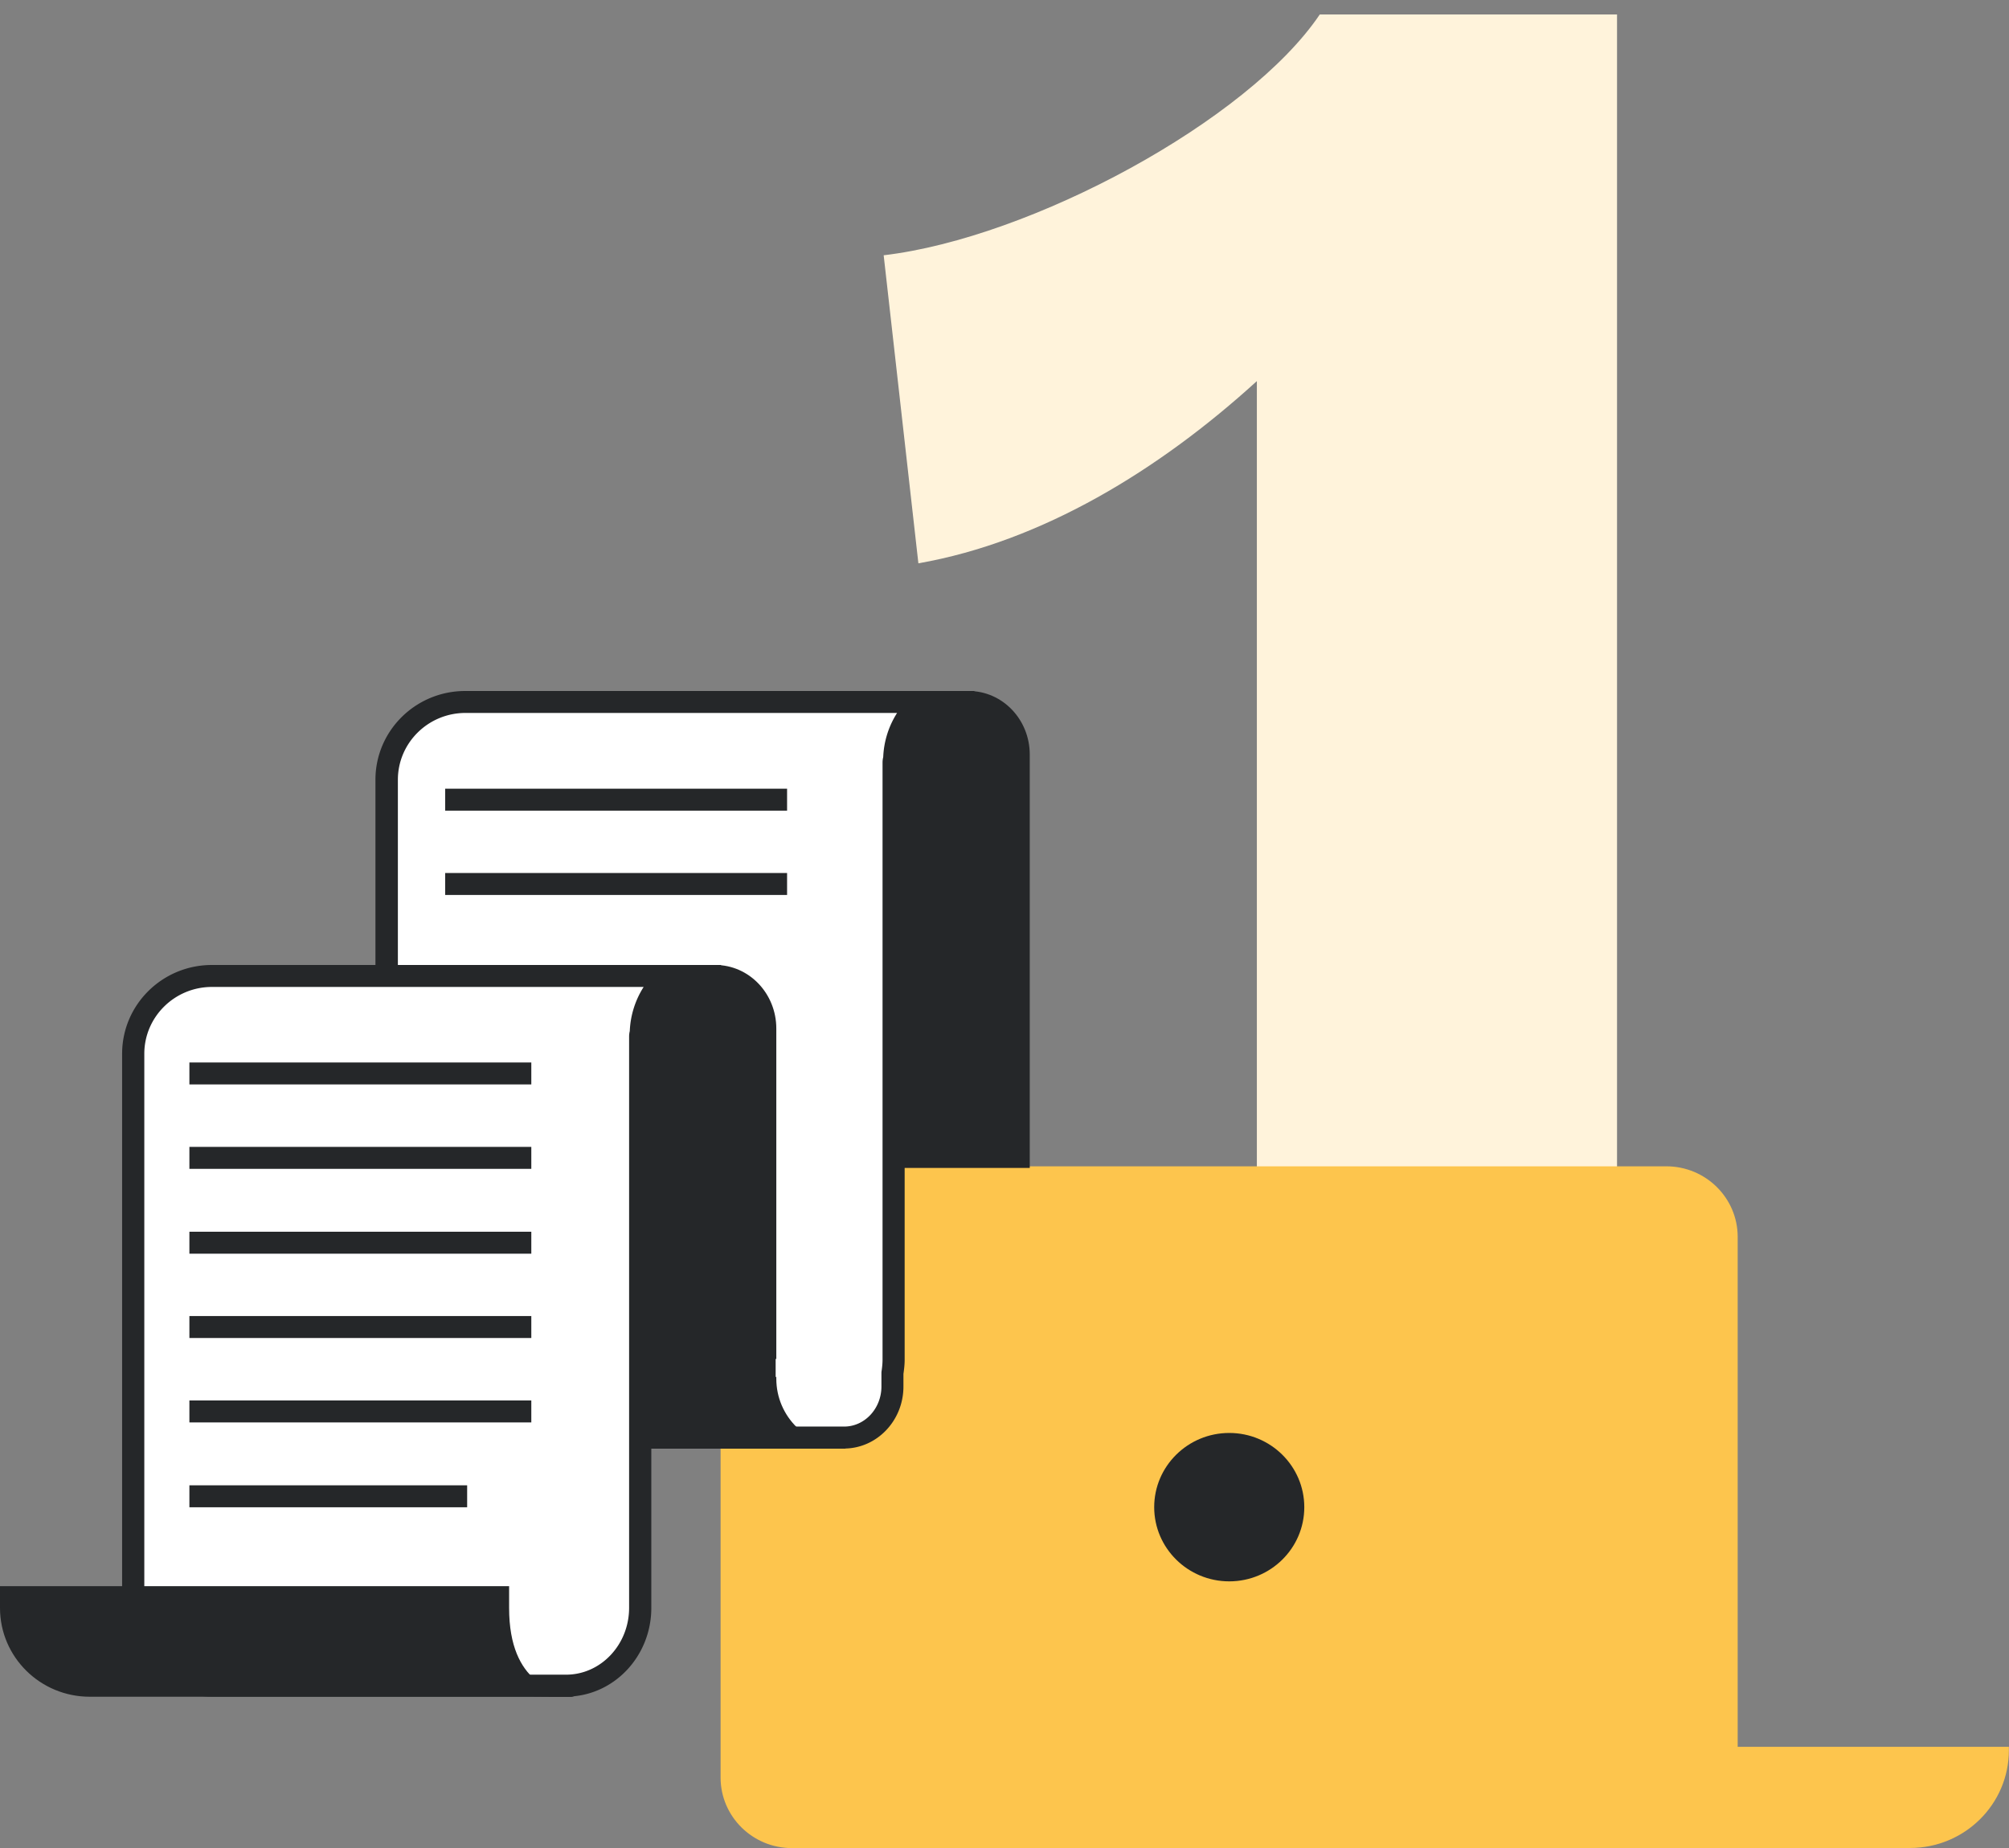 <svg xmlns="http://www.w3.org/2000/svg" width="125" height="115" fill="none"><rect width="100%" height="100%" fill="#808080" stroke="none"/><path d="M82.117.9h18.495V90h-22.41V23.715c-6.075 5.535-13.365 9.99-21.06 11.34l-2.16-19.17c9.18-1.08 22.68-8.37 27.135-14.985z" fill="#FFF3DB"></path><g clip-path="url(#a)"><path d="M49.276 72.579h54.401c2.453 0 4.442 1.967 4.442 4.392v33.644c0 2.425-1.989 4.392-4.442 4.392h-54.4c-2.453 0-4.442-1.967-4.442-4.392V76.971c0-2.425 1.99-4.392 4.441-4.392z" fill="#FDC54D"></path><path d="M61.716 108.702v.212c0 3.361 2.756 6.086 6.155 6.086h50.968c3.398 0 6.154-2.725 6.154-6.086v-.212H61.709h.007z" fill="#FDC54D"></path><path d="M81.153 93.79c0 2.554-2.093 4.617-4.67 4.617-2.576 0-4.669-2.07-4.669-4.617 0-2.549 2.093-4.618 4.67-4.618 2.576 0 4.669 2.07 4.669 4.618zM64.071 72.681V46.955c0-2.186-1.699-3.955-3.799-3.955H46.285c-2.21 0-3.999 1.77-3.999 3.955v25.726h21.785z" fill="#252729"></path><path d="M28.955 89.458c-2.7 0-4.897-2.172-4.897-4.843V48.526c0-2.67 2.196-4.843 4.897-4.843h28.34a4.89 4.89 0 0 0-1.65 3.56.587.587 0 0 0-.042.218v37.154c0 .24-.02.492-.062.779 0 .034-.007.068-.007.102v.786c0 1.749-1.354 3.176-3.011 3.176H28.954z" fill="#fff"></path><path d="M55.817 44.366a5.515 5.515 0 0 0-.863 2.746c-.028.11-.042.226-.042.349v37.154c0 .205-.02.424-.055.677-.014.068-.014.136-.014.204v.786c0 1.373-1.043 2.493-2.32 2.493H28.962c-2.32 0-4.206-1.865-4.206-4.16V48.526c0-2.295 1.885-4.16 4.206-4.16h26.862-.007zM60.625 43H28.948c-3.087 0-5.588 2.473-5.588 5.526v36.09c0 3.053 2.5 5.526 5.588 5.526H52.51c2.044 0 3.702-1.729 3.702-3.86v-.786c.041-.286.076-.58.076-.88V47.46h.041v-.11c0-2.35 1.92-4.248 4.297-4.248V43z" fill="#252729"></path><path d="M15.334 71.534v13.088c0 3.054 2.5 5.526 5.588 5.526h31.676v-.102c-2.376 0-4.296-1.899-4.296-4.249v-.11h-.041V71.535H15.334z" fill="#252729"></path><path d="M26.524 84.567V64.006c0-2.186 1.789-3.956 3.999-3.956H44.51c2.093 0 3.792 1.77 3.792 3.956v20.561H26.524z" fill="#252729"></path><path d="M13.186 104.904c-2.7 0-4.897-2.173-4.897-4.844V65.584c0-2.671 2.196-4.844 4.897-4.844h28.34a4.89 4.89 0 0 0-1.65 3.56.586.586 0 0 0-.042.218v35.542c0 2.671-2.065 4.844-4.607 4.844H13.186z" fill="#fff"></path><path d="M40.048 61.417a5.516 5.516 0 0 0-.863 2.746c-.028.11-.042.225-.042.348v35.543c0 2.295-1.761 4.16-3.923 4.16H13.186c-2.321 0-4.207-1.865-4.207-4.16V65.577c0-2.295 1.886-4.16 4.207-4.16h26.862zm4.807-1.367h-31.67c-3.087 0-5.587 2.473-5.587 5.527v34.477c0 3.053 2.5 5.526 5.588 5.526H35.22c2.928 0 5.305-2.473 5.305-5.526V64.511h.041v-.109c0-2.35 1.92-4.249 4.296-4.249v-.102h-.007z" fill="#252729"></path><path d="M31.677 98.708v1.352c0 4.803 2.942 5.247 4.054 5.527 0 .027-2.687 0-2.687 0H5.588C2.5 105.587 0 103.114 0 100.06v-1.352h31.677zM33.058 76.65H11.784v1.366h21.274V76.65zM33.058 81.896H11.784v1.367h21.274v-1.367zM33.058 87.15H11.784v1.366h21.274v-1.367zM29.066 92.43H11.784v1.366h17.282V92.43zM33.058 66.117H11.784v1.366h21.274v-1.367zM33.058 71.37H11.784v1.366h21.274V71.37zM48.972 49.08H27.698v1.366h21.274V49.08zM48.972 54.326H27.698v1.366h21.274v-1.366z" fill="#252729"></path></g><defs><clipPath id="a"><path fill="#fff" transform="translate(0 43)" d="M0 0h125v72H0z"></path></clipPath></defs></svg>